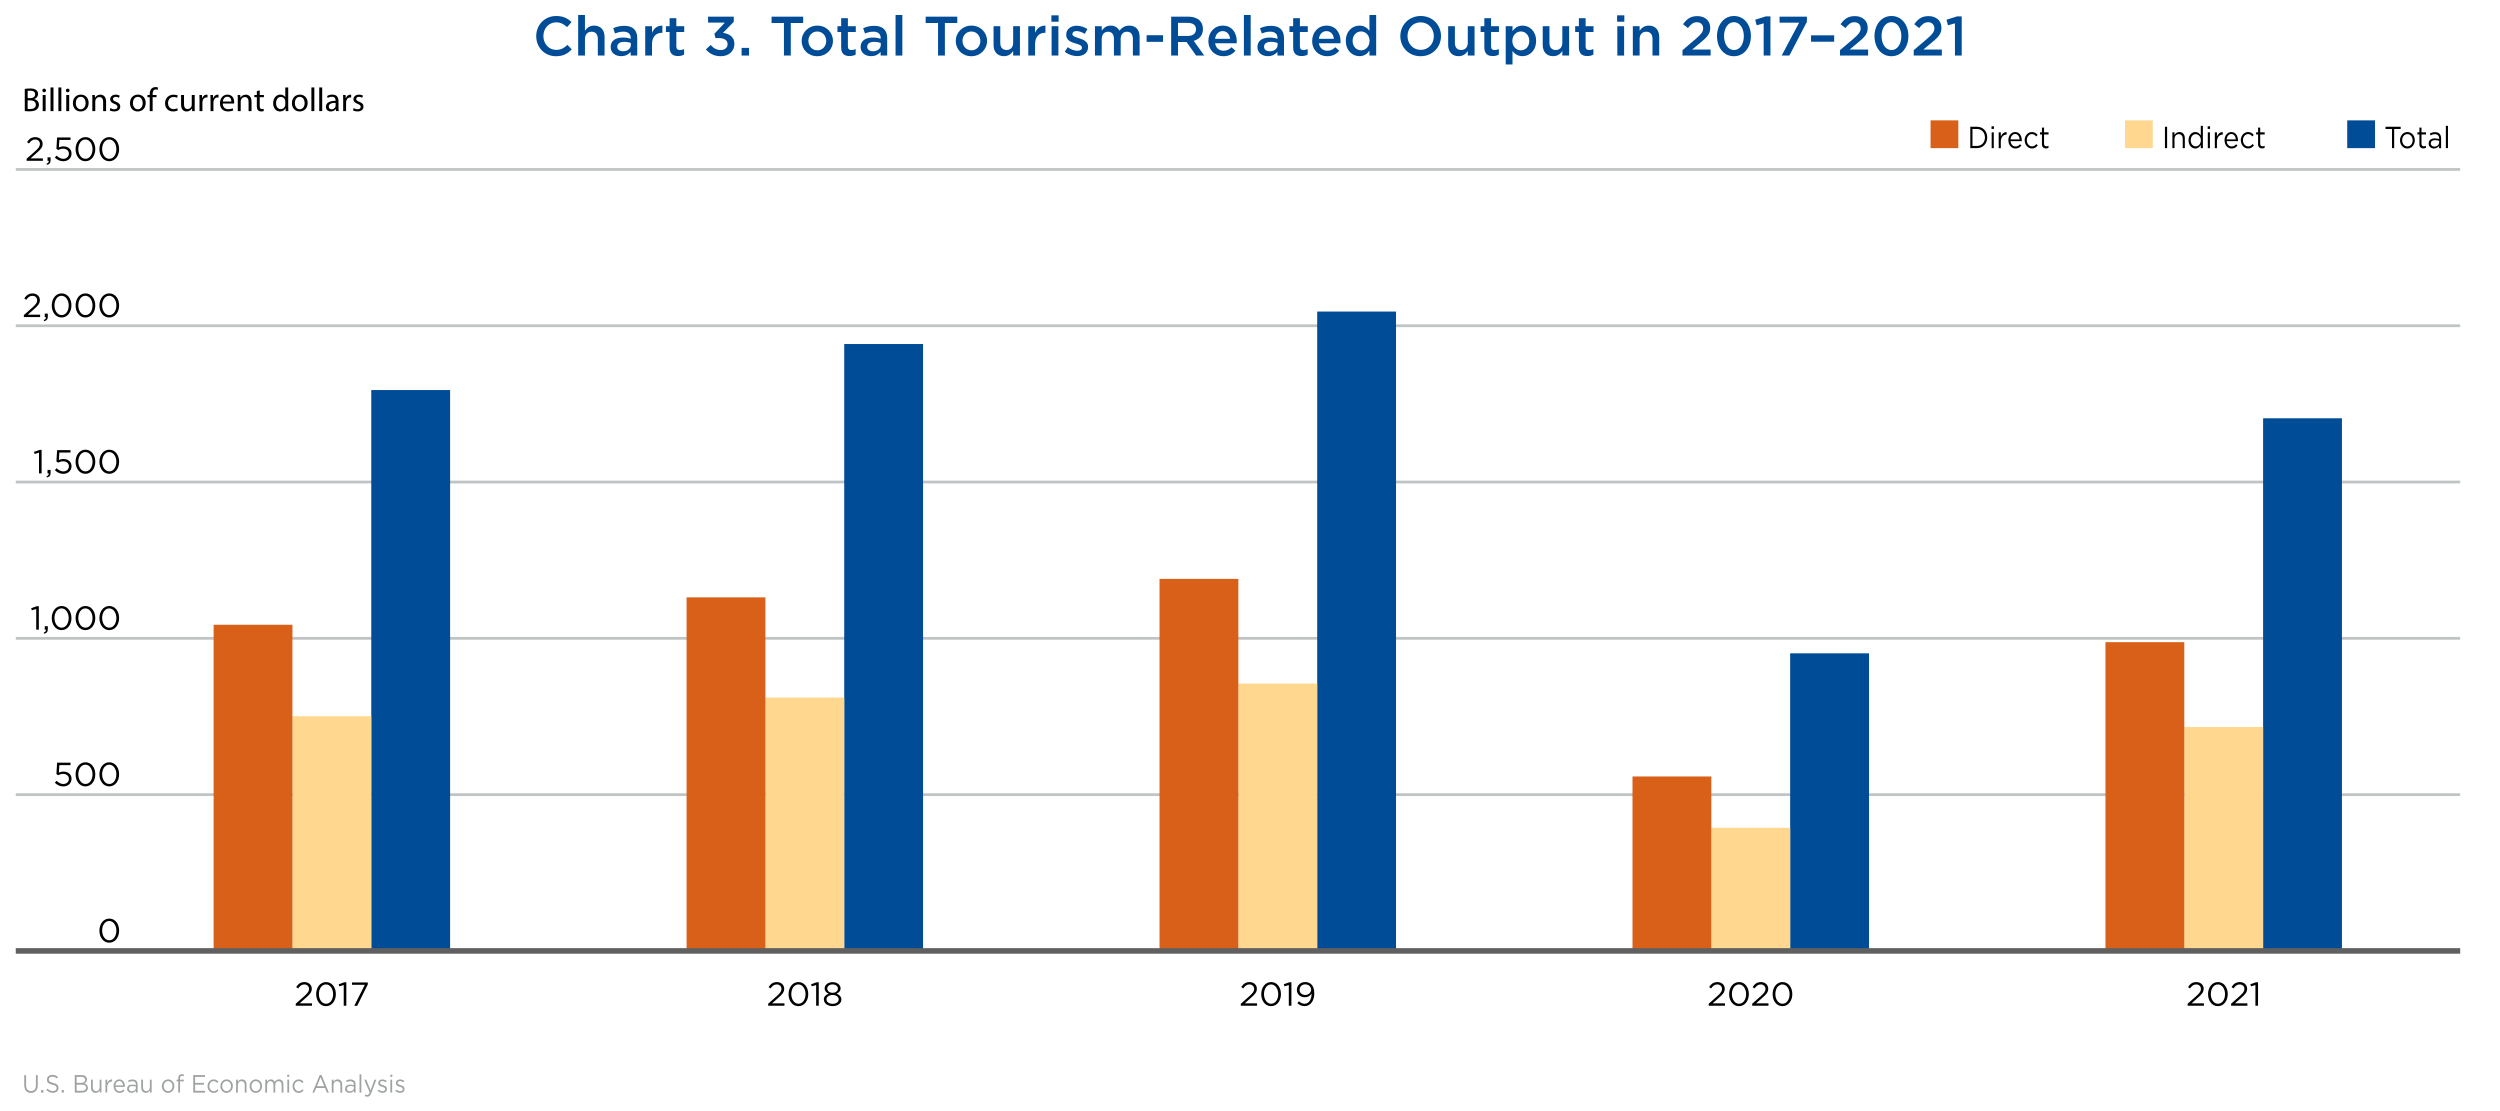 <?xml version="1.0" encoding="UTF-8"?>
<svg xmlns="http://www.w3.org/2000/svg" viewBox="0 0 900 400">
  <defs>
    <style>
      .cls-1 {
        fill: #d86018;
      }

      .cls-2 {
        stroke: #c1c4c5;
      }

      .cls-2, .cls-3 {
        fill: none;
        stroke-miterlimit: 10;
      }

      .cls-4 {
        fill: #9ea2a2;
      }

      .cls-3 {
        stroke: #606060;
        stroke-width: 2px;
      }

      .cls-5 {
        fill: #004c97;
      }

      .cls-6 {
        fill: #ffd78f;
      }
    </style>
  </defs>
  <g id="Grid_lines" data-name="Grid lines">
    <line class="cls-2" x1="5.67" y1="286.07" x2="885.67" y2="286.07"/>
    <line class="cls-2" x1="5.67" y1="229.8" x2="885.67" y2="229.8"/>
    <line class="cls-2" x1="5.67" y1="173.53" x2="885.67" y2="173.53"/>
    <line class="cls-2" x1="5.67" y1="117.27" x2="885.67" y2="117.27"/>
    <line class="cls-2" x1="5.67" y1="61" x2="885.67" y2="61"/>
  </g>
  <g id="Value_labels" data-name="Value labels">
    <g>
      <path d="M787.54,361.34l3.05-2.69c1.28-1.15,1.75-1.8,1.75-2.64,0-.98-.78-1.61-1.69-1.61-.96,0-1.58,.5-2.25,1.44l-.7-.5c.76-1.13,1.55-1.79,3.02-1.79s2.6,1.01,2.6,2.38v.02c0,1.22-.65,1.98-2.12,3.26l-2.24,1.99h4.45v.86h-5.86v-.73Z"/>
      <path d="M794.9,357.9v-.02c0-2.35,1.4-4.34,3.56-4.34s3.53,1.97,3.53,4.32v.02c0,2.35-1.39,4.34-3.55,4.34s-3.54-1.97-3.54-4.32Zm6.11,0v-.02c0-1.83-1.01-3.48-2.57-3.48s-2.55,1.61-2.55,3.45v.02c0,1.83,1.01,3.48,2.58,3.48s2.54-1.62,2.54-3.45Z"/>
      <path d="M803.19,361.34l3.05-2.69c1.28-1.15,1.75-1.8,1.75-2.64,0-.98-.78-1.61-1.69-1.61-.96,0-1.58,.5-2.25,1.44l-.7-.5c.76-1.13,1.55-1.79,3.02-1.79s2.6,1.01,2.6,2.38v.02c0,1.22-.65,1.98-2.12,3.26l-2.24,1.99h4.45v.86h-5.86v-.73Z"/>
      <path d="M811.95,354.6l-1.58,.49-.23-.77,2.05-.71h.7v8.46h-.94v-7.47Z"/>
    </g>
    <g>
      <path d="M615.13,361.34l3.05-2.69c1.28-1.15,1.75-1.8,1.75-2.64,0-.98-.78-1.61-1.69-1.61-.96,0-1.58,.5-2.25,1.44l-.7-.5c.76-1.13,1.55-1.79,3.02-1.79s2.6,1.01,2.6,2.38v.02c0,1.22-.65,1.98-2.12,3.26l-2.24,1.99h4.45v.86h-5.86v-.73Z"/>
      <path d="M622.49,357.9v-.02c0-2.35,1.4-4.34,3.56-4.34s3.53,1.97,3.53,4.32v.02c0,2.35-1.39,4.34-3.55,4.34s-3.54-1.97-3.54-4.32Zm6.11,0v-.02c0-1.83-1.01-3.48-2.57-3.48s-2.55,1.61-2.55,3.45v.02c0,1.83,1.01,3.48,2.58,3.48s2.54-1.62,2.54-3.45Z"/>
      <path d="M630.78,361.34l3.05-2.69c1.28-1.15,1.75-1.8,1.75-2.64,0-.98-.78-1.61-1.69-1.61-.96,0-1.58,.5-2.25,1.44l-.7-.5c.76-1.13,1.55-1.79,3.02-1.79s2.6,1.01,2.6,2.38v.02c0,1.22-.65,1.98-2.12,3.26l-2.24,1.99h4.45v.86h-5.86v-.73Z"/>
      <path d="M638.14,357.9v-.02c0-2.35,1.4-4.34,3.56-4.34s3.53,1.97,3.53,4.32v.02c0,2.35-1.39,4.34-3.55,4.34s-3.54-1.97-3.54-4.32Zm6.11,0v-.02c0-1.83-1.01-3.48-2.57-3.48s-2.55,1.61-2.55,3.45v.02c0,1.83,1.01,3.48,2.58,3.48s2.54-1.62,2.54-3.45Z"/>
    </g>
    <g>
      <path d="M446.69,361.34l3.05-2.69c1.28-1.15,1.75-1.8,1.75-2.64,0-.98-.78-1.61-1.69-1.61-.96,0-1.58,.5-2.25,1.44l-.7-.5c.76-1.13,1.55-1.79,3.02-1.79s2.6,1.01,2.6,2.38v.02c0,1.22-.65,1.98-2.12,3.26l-2.24,1.99h4.45v.86h-5.87v-.73Z"/>
      <path d="M454.05,357.9v-.02c0-2.35,1.4-4.34,3.56-4.34s3.53,1.97,3.53,4.32v.02c0,2.35-1.39,4.34-3.55,4.34s-3.54-1.97-3.54-4.32Zm6.11,0v-.02c0-1.83-1.01-3.48-2.57-3.48s-2.55,1.61-2.55,3.45v.02c0,1.83,1.01,3.48,2.58,3.48s2.54-1.62,2.54-3.45Z"/>
      <path d="M463.97,354.6l-1.58,.49-.23-.77,2.05-.71h.7v8.46h-.94v-7.47Z"/>
      <path d="M472.18,357.85v-.17c-.53,.82-1.29,1.33-2.38,1.33-1.73,0-2.93-1.09-2.93-2.6v-.02c0-1.6,1.24-2.85,3.02-2.85,.96,0,1.67,.32,2.21,.86,.64,.64,1.04,1.57,1.04,3.25v.02c0,2.66-1.42,4.54-3.49,4.54-1.09,0-1.88-.44-2.59-1.03l.55-.73c.68,.6,1.32,.9,2.06,.9,1.62,0,2.49-1.69,2.49-3.5Zm-.18-1.55v-.02c0-1.07-.88-1.91-2.13-1.91s-2.01,.92-2.01,1.97v.02c0,1.07,.84,1.83,2.06,1.83s2.09-.94,2.09-1.89Z"/>
    </g>
    <g>
      <path d="M276.53,361.34l3.05-2.69c1.28-1.15,1.75-1.8,1.75-2.64,0-.98-.78-1.61-1.69-1.61-.96,0-1.58,.5-2.25,1.44l-.7-.5c.76-1.13,1.55-1.79,3.02-1.79s2.6,1.01,2.6,2.38v.02c0,1.22-.65,1.98-2.12,3.26l-2.24,1.99h4.45v.86h-5.86v-.73Z"/>
      <path d="M283.88,357.9v-.02c0-2.35,1.4-4.34,3.56-4.34s3.53,1.97,3.53,4.32v.02c0,2.35-1.39,4.34-3.55,4.34s-3.54-1.97-3.54-4.32Zm6.11,0v-.02c0-1.83-1.01-3.48-2.57-3.48s-2.55,1.61-2.55,3.45v.02c0,1.83,1.01,3.48,2.58,3.48s2.54-1.62,2.54-3.45Z"/>
      <path d="M293.81,354.6l-1.58,.49-.23-.77,2.05-.71h.7v8.46h-.94v-7.47Z"/>
      <path d="M296.58,359.82v-.02c0-1,.72-1.7,1.73-2.06-.78-.36-1.44-.96-1.44-1.93v-.02c0-1.29,1.33-2.22,2.87-2.22s2.87,.92,2.87,2.22v.02c0,.97-.66,1.57-1.44,1.93,1,.37,1.73,1.06,1.73,2.05v.02c0,1.43-1.37,2.39-3.15,2.39s-3.15-.97-3.15-2.38Zm5.35-.02v-.02c0-.94-.97-1.59-2.19-1.59s-2.2,.66-2.2,1.59v.02c0,.85,.82,1.57,2.2,1.57s2.19-.72,2.19-1.57Zm-.28-3.93v-.02c0-.83-.83-1.45-1.92-1.45s-1.92,.61-1.92,1.45v.02c0,.91,.85,1.54,1.92,1.54s1.92-.62,1.92-1.54Z"/>
    </g>
    <g>
      <path d="M106.46,361.34l3.05-2.69c1.28-1.15,1.75-1.8,1.75-2.64,0-.98-.78-1.61-1.69-1.61-.96,0-1.58,.5-2.25,1.44l-.7-.5c.76-1.13,1.55-1.79,3.02-1.79s2.6,1.01,2.6,2.38v.02c0,1.22-.65,1.98-2.12,3.26l-2.24,1.99h4.45v.86h-5.86v-.73Z"/>
      <path d="M113.82,357.9v-.02c0-2.35,1.4-4.34,3.56-4.34s3.53,1.97,3.53,4.32v.02c0,2.35-1.39,4.34-3.55,4.34s-3.54-1.97-3.54-4.32Zm6.1,0v-.02c0-1.83-1.01-3.48-2.57-3.48s-2.55,1.61-2.55,3.45v.02c0,1.83,1.01,3.48,2.58,3.48s2.54-1.62,2.54-3.45Z"/>
      <path d="M123.74,354.6l-1.58,.49-.23-.77,2.05-.71h.7v8.46h-.94v-7.47Z"/>
      <path d="M131.33,354.54h-4.62v-.86h5.7v.71l-3.81,7.69h-1.06l3.79-7.53Z"/>
    </g>
    <path d="M35.79,335.05v-.02c0-2.35,1.4-4.34,3.56-4.34s3.53,1.97,3.53,4.32v.02c0,2.35-1.39,4.34-3.55,4.34s-3.54-1.97-3.54-4.32Zm6.1,0v-.02c0-1.83-1.01-3.48-2.57-3.48s-2.55,1.61-2.55,3.45v.02c0,1.83,1.01,3.48,2.58,3.48s2.54-1.62,2.54-3.45Z"/>
    <g>
      <path d="M19.76,281.77l.62-.68c.73,.71,1.54,1.15,2.39,1.15,1.2,0,2.03-.79,2.03-1.86v-.02c0-1.04-.86-1.76-2.09-1.76-.71,0-1.27,.22-1.76,.48l-.64-.42,.24-4.09h4.83v.88h-4.01l-.18,2.69c.49-.22,.96-.37,1.66-.37,1.63,0,2.9,.97,2.9,2.57v.02c0,1.64-1.25,2.76-3,2.76-1.2,0-2.24-.58-3-1.33Z"/>
      <path d="M27.21,278.78v-.02c0-2.35,1.4-4.34,3.56-4.34s3.53,1.97,3.53,4.32v.02c0,2.35-1.39,4.34-3.55,4.34s-3.54-1.97-3.54-4.32Zm6.1,0v-.02c0-1.83-1.01-3.48-2.57-3.48s-2.55,1.61-2.55,3.45v.02c0,1.83,1.01,3.48,2.58,3.48s2.54-1.62,2.54-3.45Z"/>
      <path d="M35.79,278.78v-.02c0-2.35,1.4-4.34,3.56-4.34s3.53,1.97,3.53,4.32v.02c0,2.35-1.39,4.34-3.55,4.34s-3.54-1.97-3.54-4.32Zm6.1,0v-.02c0-1.83-1.01-3.48-2.57-3.48s-2.55,1.61-2.55,3.45v.02c0,1.83,1.01,3.48,2.58,3.48s2.54-1.62,2.54-3.45Z"/>
    </g>
    <g>
      <path d="M13.04,219.22l-1.58,.49-.23-.77,2.05-.71h.7v8.46h-.94v-7.47Z"/>
      <path d="M15.74,227.73c.6-.22,.85-.53,.8-1.04h-.43v-1.26h1.1v1.08c0,.97-.42,1.44-1.33,1.64l-.14-.42Z"/>
      <path d="M18.63,222.52v-.02c0-2.35,1.4-4.34,3.56-4.34s3.53,1.97,3.53,4.32v.02c0,2.35-1.39,4.34-3.55,4.34s-3.54-1.97-3.54-4.32Zm6.1,0v-.02c0-1.83-1.01-3.48-2.57-3.48s-2.55,1.61-2.55,3.45v.02c0,1.83,1.01,3.48,2.58,3.48s2.54-1.62,2.54-3.45Z"/>
      <path d="M27.21,222.52v-.02c0-2.35,1.4-4.34,3.56-4.34s3.53,1.97,3.53,4.32v.02c0,2.35-1.39,4.34-3.55,4.34s-3.54-1.97-3.54-4.32Zm6.1,0v-.02c0-1.83-1.01-3.48-2.57-3.48s-2.55,1.61-2.55,3.45v.02c0,1.83,1.01,3.48,2.58,3.48s2.54-1.62,2.54-3.45Z"/>
      <path d="M35.79,222.52v-.02c0-2.35,1.4-4.34,3.56-4.34s3.53,1.97,3.53,4.32v.02c0,2.35-1.39,4.34-3.55,4.34s-3.54-1.97-3.54-4.32Zm6.1,0v-.02c0-1.83-1.01-3.48-2.57-3.48s-2.55,1.61-2.55,3.45v.02c0,1.83,1.01,3.48,2.58,3.48s2.54-1.62,2.54-3.45Z"/>
    </g>
    <g>
      <path d="M14.04,162.95l-1.58,.49-.23-.77,2.05-.71h.7v8.46h-.94v-7.47Z"/>
      <path d="M16.74,171.47c.6-.22,.85-.53,.8-1.04h-.43v-1.26h1.1v1.08c0,.97-.42,1.44-1.33,1.64l-.14-.42Z"/>
      <path d="M19.76,169.24l.62-.68c.73,.71,1.54,1.15,2.39,1.15,1.2,0,2.03-.79,2.03-1.86v-.02c0-1.04-.86-1.76-2.09-1.76-.71,0-1.27,.22-1.76,.48l-.64-.42,.24-4.09h4.83v.88h-4.01l-.18,2.69c.49-.22,.96-.37,1.66-.37,1.63,0,2.9,.97,2.9,2.57v.02c0,1.64-1.25,2.76-3,2.76-1.2,0-2.24-.58-3-1.33Z"/>
      <path d="M27.21,166.25v-.02c0-2.35,1.4-4.34,3.56-4.34s3.53,1.97,3.53,4.32v.02c0,2.35-1.39,4.34-3.55,4.34s-3.54-1.97-3.54-4.32Zm6.1,0v-.02c0-1.83-1.01-3.48-2.57-3.48s-2.55,1.61-2.55,3.45v.02c0,1.83,1.01,3.48,2.58,3.48s2.54-1.62,2.54-3.45Z"/>
      <path d="M35.79,166.25v-.02c0-2.35,1.4-4.34,3.56-4.34s3.53,1.97,3.53,4.32v.02c0,2.35-1.39,4.34-3.55,4.34s-3.54-1.97-3.54-4.32Zm6.1,0v-.02c0-1.83-1.01-3.48-2.57-3.48s-2.55,1.61-2.55,3.45v.02c0,1.83,1.01,3.48,2.58,3.48s2.54-1.62,2.54-3.45Z"/>
    </g>
    <g>
      <path d="M8.58,113.43l3.05-2.69c1.28-1.15,1.75-1.8,1.75-2.64,0-.98-.78-1.61-1.69-1.61-.96,0-1.58,.5-2.25,1.44l-.7-.5c.76-1.13,1.55-1.79,3.02-1.79s2.6,1.01,2.6,2.38v.02c0,1.22-.65,1.98-2.12,3.26l-2.24,1.99h4.45v.86h-5.86v-.73Z"/>
      <path d="M15.74,115.2c.6-.22,.85-.53,.8-1.04h-.43v-1.26h1.1v1.08c0,.97-.42,1.44-1.33,1.64l-.14-.42Z"/>
      <path d="M18.63,109.98v-.02c0-2.35,1.4-4.34,3.56-4.34s3.53,1.97,3.53,4.32v.02c0,2.35-1.39,4.34-3.55,4.34s-3.54-1.97-3.54-4.32Zm6.1,0v-.02c0-1.83-1.01-3.48-2.57-3.48s-2.55,1.61-2.55,3.45v.02c0,1.83,1.01,3.48,2.58,3.48s2.54-1.62,2.54-3.45Z"/>
      <path d="M27.21,109.98v-.02c0-2.35,1.4-4.34,3.56-4.34s3.53,1.97,3.53,4.32v.02c0,2.35-1.39,4.34-3.55,4.34s-3.54-1.97-3.54-4.32Zm6.1,0v-.02c0-1.83-1.01-3.48-2.57-3.48s-2.55,1.61-2.55,3.45v.02c0,1.83,1.01,3.48,2.58,3.48s2.54-1.62,2.54-3.45Z"/>
      <path d="M35.79,109.98v-.02c0-2.35,1.4-4.34,3.56-4.34s3.53,1.97,3.53,4.32v.02c0,2.35-1.39,4.34-3.55,4.34s-3.54-1.97-3.54-4.32Zm6.1,0v-.02c0-1.83-1.01-3.48-2.57-3.48s-2.55,1.61-2.55,3.45v.02c0,1.83,1.01,3.48,2.58,3.48s2.54-1.62,2.54-3.45Z"/>
    </g>
    <g>
      <path d="M9.57,57.16l3.05-2.69c1.28-1.15,1.75-1.8,1.75-2.64,0-.98-.78-1.61-1.69-1.61-.96,0-1.58,.5-2.25,1.44l-.7-.5c.76-1.13,1.55-1.79,3.02-1.79s2.6,1.01,2.6,2.38v.02c0,1.22-.65,1.98-2.12,3.26l-2.24,1.99h4.45v.86h-5.86v-.73Z"/>
      <path d="M16.74,58.93c.6-.22,.85-.53,.8-1.04h-.43v-1.26h1.1v1.08c0,.97-.42,1.44-1.33,1.64l-.14-.42Z"/>
      <path d="M19.76,56.7l.62-.68c.73,.71,1.54,1.15,2.39,1.15,1.2,0,2.03-.79,2.03-1.86v-.02c0-1.04-.86-1.76-2.09-1.76-.71,0-1.27,.22-1.76,.48l-.64-.42,.24-4.09h4.83v.88h-4.01l-.18,2.69c.49-.22,.96-.37,1.66-.37,1.63,0,2.9,.97,2.9,2.57v.02c0,1.64-1.25,2.76-3,2.76-1.2,0-2.24-.58-3-1.33Z"/>
      <path d="M27.21,53.72v-.02c0-2.35,1.4-4.34,3.56-4.34s3.53,1.97,3.53,4.32v.02c0,2.35-1.39,4.34-3.55,4.34s-3.54-1.97-3.54-4.32Zm6.1,0v-.02c0-1.83-1.01-3.48-2.57-3.48s-2.55,1.61-2.55,3.45v.02c0,1.83,1.01,3.48,2.58,3.48s2.54-1.62,2.54-3.45Z"/>
      <path d="M35.79,53.72v-.02c0-2.35,1.4-4.34,3.56-4.34s3.53,1.97,3.53,4.32v.02c0,2.35-1.39,4.34-3.55,4.34s-3.54-1.97-3.54-4.32Zm6.1,0v-.02c0-1.83-1.01-3.48-2.57-3.48s-2.55,1.61-2.55,3.45v.02c0,1.83,1.01,3.48,2.58,3.48s2.54-1.62,2.54-3.45Z"/>
    </g>
  </g>
  <g id="Bars">
    <g>
      <rect class="cls-5" x="133.66" y="140.42" width="28.38" height="201.92"/>
      <rect class="cls-5" x="303.92" y="123.85" width="28.38" height="218.48"/>
      <rect class="cls-5" x="474.19" y="112.16" width="28.38" height="230.17"/>
      <rect class="cls-5" x="644.46" y="235.2" width="28.38" height="107.13"/>
      <rect class="cls-5" x="814.72" y="150.58" width="28.38" height="191.75"/>
    </g>
    <g>
      <rect class="cls-6" x="105.28" y="257.84" width="28.38" height="84.49"/>
      <rect class="cls-6" x="275.54" y="251.13" width="28.38" height="91.2"/>
      <rect class="cls-6" x="445.81" y="246.09" width="28.38" height="96.24"/>
      <rect class="cls-6" x="616.08" y="298.01" width="28.38" height="44.33"/>
      <rect class="cls-6" x="786.34" y="261.73" width="28.38" height="80.61"/>
    </g>
    <g>
      <rect class="cls-1" x="76.9" y="224.91" width="28.38" height="117.43"/>
      <rect class="cls-1" x="247.17" y="215.05" width="28.38" height="127.28"/>
      <rect class="cls-1" x="417.43" y="208.4" width="28.38" height="133.93"/>
      <rect class="cls-1" x="587.7" y="279.53" width="28.38" height="62.81"/>
      <rect class="cls-1" x="757.97" y="231.18" width="28.38" height="111.15"/>
    </g>
  </g>
  <g id="Tare">
    <line class="cls-3" x1="5.67" y1="342.33" x2="885.67" y2="342.33"/>
  </g>
  <g id="Legend">
    <g>
      <path d="M861.12,46.43h-2.34v-.8h5.46v.8h-2.34v6.9h-.78v-6.9Z"/>
      <path d="M864,50.52v-.02c0-1.61,1.13-2.97,2.67-2.97s2.66,1.34,2.66,2.95v.02c0,1.61-1.14,2.97-2.68,2.97s-2.65-1.34-2.65-2.95Zm4.55,0v-.02c0-1.22-.82-2.22-1.9-2.22s-1.87,1-1.87,2.2v.02c0,1.22,.81,2.21,1.89,2.21s1.88-.99,1.88-2.19Z"/>
      <path d="M870.98,51.83v-3.43h-.71v-.75h.71v-1.72h.76v1.72h1.62v.75h-1.62v3.32c0,.69,.35,.95,.86,.95,.26,0,.48-.06,.74-.2v.73c-.27,.15-.55,.24-.92,.24-.82,0-1.45-.45-1.45-1.61Z"/>
      <path d="M874.32,51.68v-.02c0-1.2,.89-1.84,2.19-1.84,.65,0,1.12,.1,1.57,.24v-.2c0-1.02-.56-1.55-1.53-1.55-.6,0-1.08,.18-1.55,.42l-.23-.69c.56-.29,1.12-.47,1.86-.47s1.28,.21,1.65,.63c.35,.38,.52,.94,.52,1.66v3.48h-.73v-.86c-.36,.52-.95,.98-1.85,.98-.95,0-1.91-.61-1.91-1.77Zm3.77-.44v-.55c-.38-.12-.88-.24-1.5-.24-.96,0-1.5,.46-1.5,1.18v.02c0,.72,.59,1.13,1.29,1.13,.94,0,1.71-.64,1.71-1.54Z"/>
      <path d="M880.51,45.3h.76v8.03h-.76v-8.03Z"/>
    </g>
    <g>
      <path d="M779.38,45.63h.78v7.7h-.78v-7.7Z"/>
      <path d="M782.07,47.65h.76v.99c.34-.62,.87-1.11,1.75-1.11,1.24,0,1.96,.92,1.96,2.28v3.53h-.76v-3.32c0-1.06-.51-1.72-1.42-1.72s-1.54,.72-1.54,1.78v3.26h-.76v-5.69Z"/>
      <path d="M787.87,50.51v-.02c0-1.86,1.22-2.96,2.45-2.96,.95,0,1.56,.57,1.96,1.21v-3.43h.76v8.03h-.76v-1.14c-.42,.68-1.02,1.27-1.96,1.27-1.23,0-2.45-1.08-2.45-2.95Zm4.44-.01v-.02c0-1.31-.9-2.19-1.85-2.19s-1.8,.81-1.8,2.19v.02c0,1.34,.83,2.2,1.8,2.2s1.85-.89,1.85-2.2Z"/>
      <path d="M794.76,45.47h.87v.94h-.87v-.94Zm.05,2.18h.76v5.69h-.76v-5.69Z"/>
      <path d="M797.34,47.65h.76v1.49c.38-.95,1.12-1.63,2.09-1.58v.91h-.06c-1.12,0-2.03,.89-2.03,2.61v2.27h-.76v-5.69Z"/>
      <path d="M800.82,50.51v-.02c0-1.64,1.04-2.96,2.46-2.96,1.52,0,2.39,1.34,2.39,3,0,.11,0,.18,0,.28h-4.06c.11,1.23,.89,1.92,1.8,1.92,.7,0,1.2-.32,1.61-.8l.48,.47c-.51,.64-1.14,1.07-2.11,1.07-1.41,0-2.55-1.2-2.55-2.96Zm4.07-.33c-.08-1.03-.61-1.94-1.63-1.94-.89,0-1.56,.83-1.66,1.94h3.3Z"/>
      <path d="M806.68,50.52v-.02c0-1.61,1.13-2.97,2.62-2.97,.97,0,1.57,.45,2.05,1.01l-.5,.59c-.41-.47-.86-.86-1.55-.86-1.04,0-1.83,.98-1.83,2.2v.02c0,1.23,.81,2.21,1.88,2.21,.65,0,1.16-.36,1.57-.85l.49,.51c-.52,.64-1.13,1.1-2.09,1.1-1.5,0-2.62-1.35-2.62-2.95Z"/>
      <path d="M812.91,51.83v-3.43h-.71v-.75h.71v-1.72h.76v1.72h1.62v.75h-1.62v3.32c0,.69,.35,.95,.86,.95,.26,0,.48-.06,.74-.2v.73c-.27,.15-.55,.24-.92,.24-.82,0-1.45-.45-1.45-1.61Z"/>
    </g>
    <g>
      <path d="M709.31,45.63h2.41c2.18,0,3.68,1.66,3.68,3.83v.02c0,2.17-1.5,3.85-3.68,3.85h-2.41v-7.7Zm.78,.8v6.1h1.62c1.75,0,2.87-1.32,2.87-3.03v-.02c0-1.71-1.12-3.05-2.87-3.05h-1.62Z"/>
      <path d="M716.95,45.47h.87v.94h-.87v-.94Zm.05,2.18h.76v5.69h-.76v-5.69Z"/>
      <path d="M719.53,47.65h.76v1.49c.38-.95,1.12-1.63,2.09-1.58v.91h-.06c-1.12,0-2.03,.89-2.03,2.61v2.27h-.76v-5.69Z"/>
      <path d="M723,50.51v-.02c0-1.64,1.04-2.96,2.46-2.96,1.52,0,2.39,1.34,2.39,3,0,.11,0,.18,0,.28h-4.06c.11,1.23,.89,1.92,1.8,1.92,.7,0,1.2-.32,1.61-.8l.48,.47c-.51,.64-1.14,1.07-2.11,1.07-1.41,0-2.55-1.2-2.55-2.96Zm4.07-.33c-.08-1.03-.61-1.94-1.63-1.94-.89,0-1.56,.83-1.66,1.94h3.3Z"/>
      <path d="M728.87,50.52v-.02c0-1.61,1.13-2.97,2.62-2.97,.97,0,1.57,.45,2.05,1.01l-.5,.59c-.41-.47-.86-.86-1.55-.86-1.04,0-1.83,.98-1.83,2.2v.02c0,1.23,.81,2.21,1.88,2.21,.65,0,1.16-.36,1.57-.85l.49,.51c-.52,.64-1.13,1.1-2.09,1.1-1.5,0-2.62-1.35-2.62-2.95Z"/>
      <path d="M735.1,51.83v-3.43h-.71v-.75h.71v-1.72h.76v1.72h1.62v.75h-1.62v3.32c0,.69,.35,.95,.86,.95,.26,0,.48-.06,.74-.2v.73c-.27,.15-.55,.24-.92,.24-.82,0-1.45-.45-1.45-1.61Z"/>
    </g>
    <rect class="cls-1" x="695" y="43.33" width="10" height="10"/>
    <rect class="cls-6" x="765" y="43.33" width="10" height="10"/>
    <rect class="cls-5" x="845" y="43.33" width="10" height="10"/>
  </g>
  <g id="Title_and_byline" data-name="Title and byline">
    <g>
      <path class="cls-5" d="M193.04,13.04v-.04c0-3.98,2.98-7.24,7.2-7.24,2.6,0,4.16,.9,5.5,2.18l-1.58,1.82c-1.14-1.04-2.32-1.72-3.94-1.72-2.64,0-4.6,2.18-4.6,4.92v.04c0,2.74,1.94,4.96,4.62,4.96,1.72,0,2.82-.68,4.02-1.8l1.58,1.6c-1.46,1.52-3.06,2.48-5.68,2.48-4.1,0-7.12-3.18-7.12-7.2Z"/>
      <path class="cls-5" d="M208.14,5.4h2.44v5.66c.68-.98,1.66-1.84,3.3-1.84,2.38,0,3.76,1.6,3.76,4.04v6.74h-2.42v-6c0-1.64-.82-2.58-2.26-2.58s-2.38,.98-2.38,2.62v5.96h-2.44V5.4Z"/>
      <path class="cls-5" d="M219.84,16.96v-.04c0-2.28,1.8-3.4,4.38-3.4,1.18,0,2.02,.18,2.84,.44v-.26c0-1.5-.92-2.3-2.62-2.3-1.18,0-2.06,.26-3.02,.66l-.66-1.9c1.18-.52,2.32-.86,4-.86,1.58,0,2.76,.42,3.5,1.18,.78,.76,1.14,1.88,1.14,3.26v6.26h-2.36v-1.32c-.72,.86-1.82,1.54-3.44,1.54-1.98,0-3.76-1.14-3.76-3.26Zm7.26-.76v-.72c-.62-.24-1.44-.42-2.4-.42-1.56,0-2.48,.66-2.48,1.76v.04c0,1.02,.9,1.6,2.06,1.6,1.6,0,2.82-.92,2.82-2.26Z"/>
      <path class="cls-5" d="M232.28,9.44h2.44v2.38c.66-1.58,1.88-2.66,3.74-2.58v2.56h-.14c-2.12,0-3.6,1.38-3.6,4.18v4.02h-2.44V9.44Z"/>
      <path class="cls-5" d="M241.06,17.08v-5.56h-1.34v-2.08h1.34v-2.9h2.42v2.9h2.84v2.08h-2.84v5.18c0,.94,.48,1.32,1.3,1.32,.54,0,1.02-.12,1.5-.36v1.98c-.6,.34-1.26,.54-2.18,.54-1.78,0-3.04-.78-3.04-3.1Z"/>
      <path class="cls-5" d="M254.12,17.8l1.72-1.62c1,1.18,2.12,1.84,3.68,1.84,1.36,0,2.42-.84,2.42-2.12v-.04c0-1.38-1.26-2.16-3.22-2.16h-1.14l-.4-1.54,3.78-4.02h-6.06v-2.14h9.26v1.84l-3.9,4c2.12,.26,4.12,1.34,4.12,3.92v.04c0,2.58-1.98,4.44-4.9,4.44-2.44,0-4.18-1.02-5.36-2.44Z"/>
      <path class="cls-5" d="M266.98,17.24h2.66v2.76h-2.66v-2.76Z"/>
      <path class="cls-5" d="M282.22,8.28h-4.46v-2.28h11.38v2.28h-4.46v11.72h-2.46V8.28Z"/>
      <path class="cls-5" d="M288.6,14.78v-.04c0-3.02,2.4-5.52,5.64-5.52s5.62,2.46,5.62,5.48v.04c0,3-2.4,5.5-5.66,5.5s-5.6-2.46-5.6-5.46Zm8.84,0v-.04c0-1.86-1.34-3.4-3.24-3.4s-3.18,1.52-3.18,3.36v.04c0,1.84,1.34,3.38,3.22,3.38s3.2-1.52,3.2-3.34Z"/>
      <path class="cls-5" d="M302.82,17.08v-5.56h-1.34v-2.08h1.34v-2.9h2.42v2.9h2.84v2.08h-2.84v5.18c0,.94,.48,1.32,1.3,1.32,.54,0,1.02-.12,1.5-.36v1.98c-.6,.34-1.26,.54-2.18,.54-1.78,0-3.04-.78-3.04-3.1Z"/>
      <path class="cls-5" d="M309.82,16.96v-.04c0-2.28,1.8-3.4,4.38-3.4,1.18,0,2.02,.18,2.84,.44v-.26c0-1.5-.92-2.3-2.62-2.3-1.18,0-2.06,.26-3.02,.66l-.66-1.9c1.18-.52,2.32-.86,4-.86,1.58,0,2.76,.42,3.5,1.18,.78,.76,1.14,1.88,1.14,3.26v6.26h-2.36v-1.32c-.72,.86-1.82,1.54-3.44,1.54-1.98,0-3.76-1.14-3.76-3.26Zm7.26-.76v-.72c-.62-.24-1.44-.42-2.4-.42-1.56,0-2.48,.66-2.48,1.76v.04c0,1.02,.9,1.6,2.06,1.6,1.6,0,2.82-.92,2.82-2.26Z"/>
      <path class="cls-5" d="M322.4,5.4h2.44v14.6h-2.44V5.4Z"/>
      <path class="cls-5" d="M337.7,8.28h-4.46v-2.28h11.38v2.28h-4.46v11.72h-2.46V8.28Z"/>
      <path class="cls-5" d="M344.08,14.78v-.04c0-3.02,2.4-5.52,5.64-5.52s5.62,2.46,5.62,5.48v.04c0,3-2.4,5.5-5.66,5.5s-5.6-2.46-5.6-5.46Zm8.84,0v-.04c0-1.86-1.34-3.4-3.24-3.4s-3.18,1.52-3.18,3.36v.04c0,1.84,1.34,3.38,3.22,3.38s3.2-1.52,3.2-3.34Z"/>
      <path class="cls-5" d="M357.68,16.16v-6.72h2.42v6c0,1.64,.82,2.56,2.26,2.56s2.38-.96,2.38-2.6v-5.96h2.44v10.56h-2.44v-1.64c-.68,1-1.66,1.86-3.3,1.86-2.38,0-3.76-1.6-3.76-4.06Z"/>
      <path class="cls-5" d="M370.18,9.44h2.44v2.38c.66-1.58,1.88-2.66,3.74-2.58v2.56h-.14c-2.12,0-3.6,1.38-3.6,4.18v4.02h-2.44V9.44Z"/>
      <path class="cls-5" d="M378.5,5.52h2.6v2.3h-2.6v-2.3Zm.08,3.92h2.44v10.56h-2.44V9.44Z"/>
      <path class="cls-5" d="M383.32,18.62l1.08-1.64c1.16,.86,2.38,1.3,3.46,1.3s1.64-.44,1.64-1.14v-.04c0-.82-1.12-1.1-2.36-1.48-1.56-.44-3.3-1.08-3.3-3.08v-.04c0-2.02,1.66-3.24,3.76-3.24,1.32,0,2.76,.46,3.88,1.2l-.96,1.72c-1.02-.62-2.1-1-2.98-1-.94,0-1.48,.46-1.48,1.04v.04c0,.78,1.14,1.1,2.38,1.5,1.54,.48,3.28,1.18,3.28,3.08v.04c0,2.22-1.72,3.32-3.92,3.32-1.5,0-3.16-.52-4.48-1.58Z"/>
      <path class="cls-5" d="M394.18,9.44h2.44v1.6c.68-.94,1.6-1.82,3.22-1.82,1.52,0,2.6,.74,3.16,1.86,.84-1.12,1.96-1.86,3.56-1.86,2.3,0,3.7,1.46,3.7,4.04v6.74h-2.42v-6c0-1.68-.78-2.58-2.14-2.58s-2.26,.92-2.26,2.62v5.96h-2.42v-6.02c0-1.64-.8-2.56-2.14-2.56s-2.26,1-2.26,2.62v5.96h-2.44V9.44Z"/>
      <path class="cls-5" d="M412.78,12.68h5.92v2.38h-5.92v-2.38Z"/>
      <path class="cls-5" d="M421.62,6h6.24c1.76,0,3.14,.52,4.04,1.4,.74,.76,1.16,1.8,1.16,3.02v.04c0,2.3-1.38,3.68-3.32,4.24l3.78,5.3h-2.92l-3.44-4.88h-3.08v4.88h-2.46V6Zm6.06,6.94c1.76,0,2.88-.92,2.88-2.34v-.04c0-1.5-1.08-2.32-2.9-2.32h-3.58v4.7h3.6Z"/>
      <path class="cls-5" d="M435.02,14.76v-.04c0-3.02,2.14-5.5,5.16-5.5,3.36,0,5.06,2.64,5.06,5.68,0,.22-.02,.44-.04,.68h-7.76c.26,1.72,1.48,2.68,3.04,2.68,1.18,0,2.02-.44,2.86-1.26l1.42,1.26c-1,1.2-2.38,1.98-4.32,1.98-3.06,0-5.42-2.22-5.42-5.48Zm7.82-.78c-.16-1.56-1.08-2.78-2.68-2.78-1.48,0-2.52,1.14-2.74,2.78h5.42Z"/>
      <path class="cls-5" d="M447.8,5.4h2.44v14.6h-2.44V5.4Z"/>
      <path class="cls-5" d="M452.68,16.96v-.04c0-2.28,1.8-3.4,4.38-3.4,1.18,0,2.02,.18,2.84,.44v-.26c0-1.5-.92-2.3-2.62-2.3-1.18,0-2.06,.26-3.02,.66l-.66-1.9c1.18-.52,2.32-.86,4-.86,1.58,0,2.76,.42,3.5,1.18,.78,.76,1.14,1.88,1.14,3.26v6.26h-2.36v-1.32c-.72,.86-1.82,1.54-3.44,1.54-1.98,0-3.76-1.14-3.76-3.26Zm7.26-.76v-.72c-.62-.24-1.44-.42-2.4-.42-1.56,0-2.48,.66-2.48,1.76v.04c0,1.02,.9,1.6,2.06,1.6,1.6,0,2.82-.92,2.82-2.26Z"/>
      <path class="cls-5" d="M465.54,17.08v-5.56h-1.34v-2.08h1.34v-2.9h2.42v2.9h2.84v2.08h-2.84v5.18c0,.94,.48,1.32,1.3,1.32,.54,0,1.02-.12,1.5-.36v1.98c-.6,.34-1.26,.54-2.18,.54-1.78,0-3.04-.78-3.04-3.1Z"/>
      <path class="cls-5" d="M472.38,14.76v-.04c0-3.02,2.14-5.5,5.16-5.5,3.36,0,5.06,2.64,5.06,5.68,0,.22-.02,.44-.04,.68h-7.76c.26,1.72,1.48,2.68,3.04,2.68,1.18,0,2.02-.44,2.86-1.26l1.42,1.26c-1,1.2-2.38,1.98-4.32,1.98-3.06,0-5.42-2.22-5.42-5.48Zm7.82-.78c-.16-1.56-1.08-2.78-2.68-2.78-1.48,0-2.52,1.14-2.74,2.78h5.42Z"/>
      <path class="cls-5" d="M484.5,14.74v-.04c0-3.5,2.38-5.48,4.9-5.48,1.74,0,2.84,.86,3.6,1.86V5.4h2.42v14.6h-2.42v-1.76c-.78,1.1-1.88,1.98-3.6,1.98-2.48,0-4.9-1.98-4.9-5.48Zm8.54,0v-.04c0-2.04-1.44-3.38-3.06-3.38s-3.04,1.3-3.04,3.38v.04c0,2.04,1.4,3.38,3.04,3.38s3.06-1.36,3.06-3.38Z"/>
      <path class="cls-5" d="M504.12,13.04v-.04c0-3.94,3.04-7.24,7.34-7.24s7.3,3.26,7.3,7.2v.04c0,3.94-3.04,7.24-7.34,7.24s-7.3-3.26-7.3-7.2Zm12.06,0v-.04c0-2.72-1.98-4.96-4.76-4.96s-4.72,2.2-4.72,4.92v.04c0,2.72,1.98,4.96,4.76,4.96s4.72-2.2,4.72-4.92Z"/>
      <path class="cls-5" d="M521.34,16.16v-6.72h2.42v6c0,1.64,.82,2.56,2.26,2.56s2.38-.96,2.38-2.6v-5.96h2.44v10.56h-2.44v-1.64c-.68,1-1.66,1.86-3.3,1.86-2.38,0-3.76-1.6-3.76-4.06Z"/>
      <path class="cls-5" d="M534.36,17.08v-5.56h-1.34v-2.08h1.34v-2.9h2.42v2.9h2.84v2.08h-2.84v5.18c0,.94,.48,1.32,1.3,1.32,.54,0,1.02-.12,1.5-.36v1.98c-.6,.34-1.26,.54-2.18,.54-1.78,0-3.04-.78-3.04-3.1Z"/>
      <path class="cls-5" d="M542.06,9.44h2.44v1.76c.78-1.1,1.88-1.98,3.6-1.98,2.48,0,4.9,1.96,4.9,5.48v.04c0,3.5-2.4,5.48-4.9,5.48-1.76,0-2.86-.88-3.6-1.86v4.84h-2.44V9.44Zm8.48,5.3v-.04c0-2.04-1.4-3.38-3.02-3.38s-3.08,1.36-3.08,3.38v.04c0,2.02,1.44,3.38,3.08,3.38s3.02-1.3,3.02-3.38Z"/>
      <path class="cls-5" d="M555.38,16.16v-6.72h2.42v6c0,1.64,.82,2.56,2.26,2.56s2.38-.96,2.38-2.6v-5.96h2.44v10.56h-2.44v-1.64c-.68,1-1.66,1.86-3.3,1.86-2.38,0-3.76-1.6-3.76-4.06Z"/>
      <path class="cls-5" d="M568.4,17.08v-5.56h-1.34v-2.08h1.34v-2.9h2.42v2.9h2.84v2.08h-2.84v5.18c0,.94,.48,1.32,1.3,1.32,.54,0,1.02-.12,1.5-.36v1.98c-.6,.34-1.26,.54-2.18,.54-1.78,0-3.04-.78-3.04-3.1Z"/>
      <path class="cls-5" d="M582.16,5.52h2.6v2.3h-2.6v-2.3Zm.08,3.92h2.44v10.56h-2.44V9.44Z"/>
      <path class="cls-5" d="M587.82,9.44h2.44v1.62c.68-.98,1.66-1.84,3.3-1.84,2.38,0,3.76,1.6,3.76,4.04v6.74h-2.42v-6c0-1.64-.82-2.58-2.26-2.58s-2.38,.98-2.38,2.62v5.96h-2.44V9.44Z"/>
      <path class="cls-5" d="M605.7,18.06l4.82-4.1c1.9-1.64,2.62-2.52,2.62-3.78,0-1.36-.98-2.18-2.26-2.18s-2.16,.7-3.22,2.1l-1.76-1.38c1.34-1.86,2.66-2.92,5.16-2.92,2.74,0,4.62,1.68,4.62,4.18v.04c0,2.22-1.16,3.4-3.64,5.42l-2.88,2.4h6.66v2.16h-10.12v-1.94Z"/>
      <path class="cls-5" d="M618.12,13.04v-.04c0-4,2.44-7.24,6.12-7.24s6.08,3.2,6.08,7.2v.04c0,4-2.44,7.24-6.12,7.24s-6.08-3.2-6.08-7.2Zm9.66,0v-.04c0-2.76-1.42-5.02-3.58-5.02s-3.54,2.22-3.54,4.98v.04c0,2.76,1.4,5.02,3.58,5.02s3.54-2.24,3.54-4.98Z"/>
      <path class="cls-5" d="M634.92,8.4l-2.52,.7-.52-2,3.78-1.2h1.7v14.1h-2.44V8.4Z"/>
      <path class="cls-5" d="M647.68,8.16h-7.04v-2.16h9.84v1.86l-6.3,12.14h-2.78l6.28-11.84Z"/>
      <path class="cls-5" d="M651.98,12.72h8.32v2.3h-8.32v-2.3Z"/>
      <path class="cls-5" d="M662.4,18.06l4.82-4.1c1.9-1.64,2.62-2.52,2.62-3.78,0-1.36-.98-2.18-2.26-2.18s-2.16,.7-3.22,2.1l-1.76-1.38c1.34-1.86,2.66-2.92,5.16-2.92,2.74,0,4.62,1.68,4.62,4.18v.04c0,2.22-1.16,3.4-3.64,5.42l-2.88,2.4h6.66v2.16h-10.12v-1.94Z"/>
      <path class="cls-5" d="M674.82,13.04v-.04c0-4,2.44-7.24,6.12-7.24s6.08,3.2,6.08,7.2v.04c0,4-2.44,7.24-6.12,7.24s-6.08-3.2-6.08-7.2Zm9.66,0v-.04c0-2.76-1.42-5.02-3.58-5.02s-3.54,2.22-3.54,4.98v.04c0,2.76,1.4,5.02,3.58,5.02s3.54-2.24,3.54-4.98Z"/>
      <path class="cls-5" d="M688.94,18.06l4.82-4.1c1.9-1.64,2.62-2.52,2.62-3.78,0-1.36-.98-2.18-2.26-2.18s-2.16,.7-3.22,2.1l-1.76-1.38c1.34-1.86,2.66-2.92,5.16-2.92,2.74,0,4.62,1.68,4.62,4.18v.04c0,2.22-1.16,3.4-3.64,5.42l-2.88,2.4h6.66v2.16h-10.12v-1.94Z"/>
      <path class="cls-5" d="M703.78,8.4l-2.52,.7-.52-2,3.78-1.2h1.7v14.1h-2.44V8.4Z"/>
    </g>
    <g>
      <path class="cls-4" d="M8.73,390.7v-3.66h.66v3.62c0,1.36,.67,2.12,1.78,2.12s1.76-.7,1.76-2.08v-3.66h.66v3.61c0,1.84-.97,2.79-2.43,2.79s-2.42-.95-2.42-2.74Z"/>
      <path class="cls-4" d="M14.83,392.39h.77v.95h-.77v-.95Z"/>
      <path class="cls-4" d="M16.67,392.42l.41-.52c.61,.59,1.19,.89,2,.89s1.3-.45,1.3-1.07v-.02c0-.58-.29-.92-1.52-1.2-1.34-.32-1.96-.78-1.96-1.82v-.02c0-.99,.81-1.72,1.92-1.72,.85,0,1.46,.26,2.05,.77l-.38,.55c-.54-.48-1.08-.68-1.68-.68-.76,0-1.24,.45-1.24,1.02v.02c0,.59,.3,.93,1.58,1.22,1.3,.31,1.9,.82,1.9,1.78v.02c0,1.08-.83,1.78-1.99,1.78-.92,0-1.68-.33-2.38-1.01Z"/>
      <path class="cls-4" d="M22.2,392.39h.77v.95h-.77v-.95Z"/>
      <path class="cls-4" d="M26.92,387.03h2.48c.67,0,1.19,.21,1.52,.56,.24,.27,.38,.6,.38,1.01v.02c0,.82-.47,1.24-.92,1.46,.69,.22,1.25,.66,1.25,1.52v.02c0,1.08-.84,1.72-2.12,1.72h-2.59v-6.3Zm3.72,1.67c0-.62-.46-1.03-1.29-1.03h-1.77v2.17h1.72c.79,0,1.34-.39,1.34-1.12v-.02Zm-1.22,1.77h-1.84v2.22h1.96c.88,0,1.43-.42,1.43-1.12v-.02c0-.68-.53-1.08-1.55-1.08Z"/>
      <path class="cls-4" d="M32.76,391.57v-2.89h.64v2.72c0,.86,.43,1.4,1.19,1.4s1.29-.58,1.29-1.46v-2.67h.63v4.65h-.63v-.81c-.29,.5-.73,.91-1.47,.91-1.04,0-1.65-.76-1.65-1.86Z"/>
      <path class="cls-4" d="M37.96,388.68h.64v1.21c.32-.77,.94-1.33,1.76-1.3v.75h-.05c-.94,0-1.71,.73-1.71,2.13v1.85h-.64v-4.65Z"/>
      <path class="cls-4" d="M40.88,391.02v-.02c0-1.34,.88-2.42,2.07-2.42,1.27,0,2.01,1.1,2.01,2.46,0,.09,0,.14,0,.23h-3.42c.09,1.01,.75,1.58,1.52,1.58,.59,0,1.01-.26,1.36-.66l.4,.39c-.43,.52-.96,.87-1.77,.87-1.18,0-2.15-.98-2.15-2.42Zm3.42-.27c-.07-.85-.52-1.58-1.37-1.58-.75,0-1.32,.67-1.4,1.58h2.77Z"/>
      <path class="cls-4" d="M45.76,391.98v-.02c0-.98,.75-1.5,1.84-1.5,.55,0,.94,.08,1.32,.2v-.16c0-.84-.48-1.27-1.28-1.27-.51,0-.91,.14-1.31,.34l-.19-.57c.47-.23,.94-.39,1.57-.39s1.07,.17,1.39,.51c.29,.31,.44,.76,.44,1.36v2.84h-.62v-.7c-.3,.42-.8,.8-1.56,.8-.8,0-1.61-.5-1.61-1.45Zm3.17-.36v-.45c-.32-.1-.74-.2-1.27-.2-.81,0-1.26,.38-1.26,.96v.02c0,.58,.5,.93,1.08,.93,.79,0,1.44-.52,1.44-1.26Z"/>
      <path class="cls-4" d="M50.84,391.57v-2.89h.64v2.72c0,.86,.43,1.4,1.19,1.4s1.29-.58,1.29-1.46v-2.67h.63v4.65h-.63v-.81c-.29,.5-.73,.91-1.47,.91-1.04,0-1.65-.76-1.65-1.86Z"/>
      <path class="cls-4" d="M58.27,391.03v-.02c0-1.31,.95-2.43,2.25-2.43s2.24,1.1,2.24,2.41v.02c0,1.31-.96,2.43-2.26,2.43s-2.23-1.1-2.23-2.41Zm3.83,0v-.02c0-1-.69-1.82-1.6-1.82s-1.57,.82-1.57,1.8v.02c0,1,.68,1.81,1.59,1.81s1.58-.81,1.58-1.79Z"/>
      <path class="cls-4" d="M64.16,389.29h-.59v-.6h.59v-.41c0-.53,.13-.94,.38-1.2,.22-.23,.53-.36,.92-.36,.3,0,.5,.04,.71,.12v.6c-.23-.07-.41-.12-.62-.12-.5,0-.75,.32-.75,.99v.38h1.37v.59h-1.36v4.04h-.64v-4.04Z"/>
      <path class="cls-4" d="M69.58,387.03h4.22v.65h-3.56v2.15h3.18v.65h-3.18v2.21h3.6v.65h-4.26v-6.3Z"/>
      <path class="cls-4" d="M74.71,391.03v-.02c0-1.31,.95-2.43,2.21-2.43,.82,0,1.32,.37,1.72,.83l-.42,.49c-.34-.39-.73-.7-1.31-.7-.88,0-1.54,.8-1.54,1.8v.02c0,1.01,.68,1.81,1.58,1.81,.55,0,.98-.3,1.32-.69l.41,.41c-.43,.52-.95,.9-1.76,.9-1.26,0-2.21-1.11-2.21-2.41Z"/>
      <path class="cls-4" d="M79.34,391.03v-.02c0-1.31,.95-2.43,2.25-2.43s2.24,1.1,2.24,2.41v.02c0,1.31-.96,2.43-2.26,2.43s-2.23-1.1-2.23-2.41Zm3.83,0v-.02c0-1-.69-1.82-1.6-1.82s-1.57,.82-1.57,1.8v.02c0,1,.68,1.81,1.59,1.81s1.58-.81,1.58-1.79Z"/>
      <path class="cls-4" d="M84.99,388.68h.64v.81c.28-.5,.73-.91,1.47-.91,1.04,0,1.65,.76,1.65,1.86v2.89h-.64v-2.72c0-.86-.43-1.4-1.19-1.4s-1.29,.58-1.29,1.46v2.67h-.64v-4.65Z"/>
      <path class="cls-4" d="M89.85,391.03v-.02c0-1.31,.95-2.43,2.25-2.43s2.24,1.1,2.24,2.41v.02c0,1.31-.96,2.43-2.26,2.43s-2.23-1.1-2.23-2.41Zm3.83,0v-.02c0-1-.69-1.82-1.6-1.82s-1.57,.82-1.57,1.8v.02c0,1,.68,1.81,1.59,1.81s1.58-.81,1.58-1.79Z"/>
      <path class="cls-4" d="M95.5,388.68h.64v.78c.28-.46,.67-.88,1.39-.88s1.15,.4,1.38,.93c.31-.51,.77-.93,1.52-.93,.99,0,1.6,.72,1.6,1.87v2.88h-.64v-2.72c0-.9-.42-1.4-1.12-1.4-.65,0-1.19,.52-1.19,1.44v2.68h-.63v-2.74c0-.87-.43-1.39-1.11-1.39s-1.2,.61-1.2,1.47v2.66h-.64v-4.65Z"/>
      <path class="cls-4" d="M103.41,386.9h.73v.76h-.73v-.76Zm.04,1.78h.64v4.65h-.64v-4.65Z"/>
      <path class="cls-4" d="M105.32,391.03v-.02c0-1.31,.95-2.43,2.21-2.43,.82,0,1.32,.37,1.72,.83l-.42,.49c-.34-.39-.73-.7-1.31-.7-.88,0-1.54,.8-1.54,1.8v.02c0,1.01,.68,1.81,1.58,1.81,.55,0,.98-.3,1.32-.69l.41,.41c-.43,.52-.95,.9-1.76,.9-1.26,0-2.21-1.11-2.21-2.41Z"/>
      <path class="cls-4" d="M115.11,386.99h.62l2.66,6.35h-.71l-.68-1.67h-3.17l-.69,1.67h-.68l2.66-6.35Zm1.62,4.04l-1.32-3.21-1.33,3.21h2.66Z"/>
      <path class="cls-4" d="M119.43,388.68h.64v.81c.28-.5,.73-.91,1.47-.91,1.04,0,1.65,.76,1.65,1.86v2.89h-.64v-2.72c0-.86-.43-1.4-1.19-1.4s-1.29,.58-1.29,1.46v2.67h-.64v-4.65Z"/>
      <path class="cls-4" d="M124.23,391.98v-.02c0-.98,.75-1.5,1.84-1.5,.55,0,.94,.08,1.32,.2v-.16c0-.84-.48-1.27-1.28-1.27-.51,0-.91,.14-1.31,.34l-.19-.57c.47-.23,.94-.39,1.57-.39s1.07,.17,1.39,.51c.29,.31,.44,.76,.44,1.36v2.84h-.62v-.7c-.3,.42-.8,.8-1.56,.8-.8,0-1.61-.5-1.61-1.45Zm3.17-.36v-.45c-.32-.1-.74-.2-1.27-.2-.81,0-1.26,.38-1.26,.96v.02c0,.58,.5,.93,1.08,.93,.79,0,1.44-.52,1.44-1.26Z"/>
      <path class="cls-4" d="M129.44,386.76h.64v6.57h-.64v-6.57Z"/>
      <path class="cls-4" d="M134.8,388.68h.68l-1.81,4.81c-.37,.96-.78,1.31-1.43,1.31-.36,0-.62-.08-.92-.23l.22-.55c.21,.12,.4,.17,.67,.17,.38,0,.62-.22,.88-.87l-1.96-4.64h.71l1.57,3.88,1.38-3.88Z"/>
      <path class="cls-4" d="M135.97,392.74l.32-.5c.47,.38,.98,.59,1.49,.59s.89-.29,.89-.74v-.02c0-.47-.51-.65-1.07-.82-.67-.21-1.42-.46-1.42-1.31v-.02c0-.8,.62-1.33,1.47-1.33,.52,0,1.11,.2,1.55,.51l-.29,.52c-.4-.28-.86-.45-1.27-.45-.51,0-.83,.29-.83,.68v.02c0,.44,.53,.61,1.11,.8,.67,.22,1.38,.5,1.38,1.33v.02c0,.88-.67,1.4-1.53,1.4-.62,0-1.3-.26-1.78-.68Z"/>
      <path class="cls-4" d="M140.5,386.9h.73v.76h-.73v-.76Zm.04,1.78h.64v4.65h-.64v-4.65Z"/>
      <path class="cls-4" d="M142.31,392.74l.32-.5c.47,.38,.98,.59,1.49,.59s.89-.29,.89-.74v-.02c0-.47-.51-.65-1.07-.82-.67-.21-1.42-.46-1.42-1.31v-.02c0-.8,.62-1.33,1.47-1.33,.52,0,1.11,.2,1.55,.51l-.29,.52c-.4-.28-.86-.45-1.27-.45-.51,0-.83,.29-.83,.68v.02c0,.44,.53,.61,1.11,.8,.67,.22,1.38,.5,1.38,1.33v.02c0,.88-.67,1.4-1.53,1.4-.62,0-1.3-.26-1.78-.68Z"/>
    </g>
    <g>
      <path d="M8.91,32.02c.46-.1,1.18-.17,1.91-.17,1.04,0,1.72,.18,2.22,.59,.42,.31,.67,.79,.67,1.43,0,.78-.52,1.46-1.37,1.78v.02c.77,.19,1.67,.83,1.67,2.03,0,.7-.28,1.22-.68,1.62-.56,.52-1.48,.76-2.79,.76-.72,0-1.27-.05-1.62-.1v-7.95Zm1.04,3.31h.95c1.1,0,1.75-.58,1.75-1.36,0-.95-.72-1.32-1.77-1.32-.48,0-.76,.04-.92,.07v2.6Zm0,3.87c.2,.04,.5,.05,.88,.05,1.08,0,2.07-.4,2.07-1.57,0-1.1-.95-1.56-2.09-1.56h-.86v3.08Z"/>
      <path d="M16.55,32.56c.01,.36-.25,.65-.67,.65-.37,0-.64-.29-.64-.65s.28-.66,.66-.66,.65,.29,.65,.66Zm-1.18,7.44v-5.8h1.06v5.8h-1.06Z"/>
      <path d="M18.19,31.48h1.06v8.52h-1.06v-8.52Z"/>
      <path d="M21.02,31.48h1.06v8.52h-1.06v-8.52Z"/>
      <path d="M25.03,32.56c.01,.36-.25,.65-.67,.65-.37,0-.64-.29-.64-.65s.28-.66,.66-.66,.65,.29,.65,.66Zm-1.18,7.44v-5.8h1.06v5.8h-1.06Z"/>
      <path d="M31.91,37.05c0,2.15-1.49,3.08-2.89,3.08-1.57,0-2.78-1.15-2.78-2.99,0-1.94,1.27-3.08,2.88-3.08s2.79,1.21,2.79,2.99Zm-4.61,.06c0,1.27,.73,2.23,1.76,2.23s1.76-.95,1.76-2.25c0-.98-.49-2.23-1.74-2.23s-1.79,1.15-1.79,2.25Z"/>
      <path d="M33.25,35.77c0-.6-.01-1.09-.05-1.57h.94l.06,.96h.02c.29-.55,.96-1.09,1.92-1.09,.8,0,2.05,.48,2.05,2.47v3.47h-1.06v-3.35c0-.94-.35-1.72-1.34-1.72-.7,0-1.24,.49-1.42,1.08-.05,.13-.07,.31-.07,.49v3.49h-1.06v-4.23Z"/>
      <path d="M39.76,38.92c.31,.2,.86,.42,1.39,.42,.77,0,1.13-.38,1.13-.86s-.3-.78-1.08-1.07c-1.04-.37-1.54-.95-1.54-1.64,0-.94,.76-1.7,2-1.7,.59,0,1.1,.17,1.43,.36l-.26,.77c-.23-.14-.65-.34-1.19-.34-.62,0-.97,.36-.97,.79,0,.48,.35,.7,1.1,.98,1.01,.38,1.52,.89,1.52,1.75,0,1.02-.79,1.74-2.17,1.74-.64,0-1.22-.16-1.63-.4l.26-.8Z"/>
      <path d="M52.46,37.05c0,2.15-1.49,3.08-2.89,3.08-1.57,0-2.78-1.15-2.78-2.99,0-1.94,1.27-3.08,2.88-3.08s2.79,1.21,2.79,2.99Zm-4.61,.06c0,1.27,.73,2.23,1.76,2.23s1.76-.95,1.76-2.25c0-.98-.49-2.23-1.74-2.23s-1.79,1.15-1.79,2.25Z"/>
      <path d="M53.9,40v-5h-.82v-.8h.82v-.28c0-.82,.18-1.56,.67-2.03,.4-.38,.92-.54,1.42-.54,.37,0,.7,.08,.9,.17l-.14,.82c-.16-.07-.37-.13-.67-.13-.9,0-1.13,.79-1.13,1.68v.31h1.4v.8h-1.4v5h-1.04Z"/>
      <path d="M63.98,39.78c-.28,.14-.89,.34-1.67,.34-1.75,0-2.89-1.19-2.89-2.96s1.22-3.08,3.12-3.08c.62,0,1.18,.16,1.46,.3l-.24,.82c-.25-.14-.65-.28-1.22-.28-1.33,0-2.05,.98-2.05,2.19,0,1.34,.86,2.17,2.02,2.17,.6,0,1-.16,1.3-.29l.18,.79Z"/>
      <path d="M70.07,38.42c0,.6,.01,1.13,.05,1.58h-.94l-.06-.95h-.02c-.28,.47-.89,1.08-1.92,1.08-.91,0-2-.5-2-2.54v-3.39h1.06v3.21c0,1.1,.34,1.85,1.3,1.85,.71,0,1.2-.49,1.39-.96,.06-.16,.1-.35,.1-.54v-3.56h1.06v4.22Z"/>
      <path d="M71.83,36.01c0-.68-.01-1.27-.05-1.81h.92l.04,1.14h.05c.26-.78,.9-1.27,1.61-1.27,.12,0,.2,.01,.3,.04v1c-.11-.02-.22-.04-.36-.04-.74,0-1.27,.56-1.42,1.36-.02,.14-.05,.31-.05,.49v3.09h-1.04v-3.99Z"/>
      <path d="M75.8,36.01c0-.68-.01-1.27-.05-1.81h.92l.04,1.14h.05c.26-.78,.9-1.27,1.61-1.27,.12,0,.2,.01,.3,.04v1c-.11-.02-.22-.04-.36-.04-.74,0-1.27,.56-1.42,1.36-.02,.14-.05,.31-.05,.49v3.09h-1.04v-3.99Z"/>
      <path d="M80.19,37.29c.02,1.43,.94,2.02,1.99,2.02,.76,0,1.21-.13,1.61-.3l.18,.75c-.37,.17-1.01,.36-1.93,.36-1.79,0-2.85-1.18-2.85-2.93s1.03-3.13,2.72-3.13c1.9,0,2.4,1.67,2.4,2.73,0,.22-.02,.38-.04,.49h-4.08Zm3.09-.75c.01-.67-.28-1.72-1.46-1.72-1.07,0-1.54,.98-1.62,1.72h3.08Z"/>
      <path d="M85.61,35.77c0-.6-.01-1.09-.05-1.57h.94l.06,.96h.02c.29-.55,.96-1.09,1.92-1.09,.8,0,2.05,.48,2.05,2.47v3.47h-1.06v-3.35c0-.94-.35-1.72-1.34-1.72-.7,0-1.24,.49-1.42,1.08-.05,.13-.07,.31-.07,.49v3.49h-1.06v-4.23Z"/>
      <path d="M93.5,32.53v1.67h1.51v.8h-1.51v3.13c0,.72,.2,1.13,.79,1.13,.28,0,.48-.04,.61-.07l.05,.79c-.2,.08-.53,.14-.94,.14-.49,0-.89-.16-1.14-.44-.3-.31-.41-.83-.41-1.51v-3.17h-.9v-.8h.9v-1.39l1.03-.28Z"/>
      <path d="M103.76,31.48v7.02c0,.52,.01,1.1,.05,1.5h-.95l-.05-1.01h-.02c-.32,.65-1.03,1.14-1.98,1.14-1.4,0-2.48-1.19-2.48-2.95-.01-1.93,1.19-3.12,2.6-3.12,.89,0,1.49,.42,1.75,.89h.02v-3.47h1.06Zm-1.06,5.07c0-.13-.01-.31-.05-.44-.16-.67-.73-1.22-1.52-1.22-1.09,0-1.74,.96-1.74,2.24,0,1.17,.58,2.15,1.72,2.15,.71,0,1.35-.47,1.55-1.26,.04-.14,.05-.29,.05-.46v-1.01Z"/>
      <path d="M110.76,37.05c0,2.15-1.49,3.08-2.89,3.08-1.57,0-2.78-1.15-2.78-2.99,0-1.94,1.27-3.08,2.88-3.08s2.79,1.21,2.79,2.99Zm-4.61,.06c0,1.27,.73,2.23,1.76,2.23s1.76-.95,1.76-2.25c0-.98-.49-2.23-1.74-2.23s-1.79,1.15-1.79,2.25Z"/>
      <path d="M112.1,31.48h1.06v8.52h-1.06v-8.52Z"/>
      <path d="M114.93,31.48h1.06v8.52h-1.06v-8.52Z"/>
      <path d="M120.98,40l-.08-.73h-.04c-.32,.46-.95,.86-1.77,.86-1.18,0-1.77-.83-1.77-1.67,0-1.4,1.25-2.17,3.49-2.16v-.12c0-.48-.13-1.34-1.32-1.34-.54,0-1.1,.17-1.51,.43l-.24-.7c.48-.31,1.18-.52,1.91-.52,1.77,0,2.21,1.21,2.21,2.37v2.17c0,.5,.02,1,.1,1.39h-.96Zm-.16-2.96c-1.15-.02-2.46,.18-2.46,1.31,0,.68,.46,1.01,1,1.01,.76,0,1.24-.48,1.4-.97,.04-.11,.06-.23,.06-.34v-1.01Z"/>
      <path d="M123.55,36.01c0-.68-.01-1.27-.05-1.81h.92l.04,1.14h.05c.26-.78,.9-1.27,1.61-1.27,.12,0,.2,.01,.3,.04v1c-.11-.02-.22-.04-.36-.04-.74,0-1.27,.56-1.42,1.36-.02,.14-.05,.31-.05,.49v3.09h-1.04v-3.99Z"/>
      <path d="M127.33,38.92c.31,.2,.86,.42,1.39,.42,.77,0,1.13-.38,1.13-.86s-.3-.78-1.08-1.07c-1.04-.37-1.54-.95-1.54-1.64,0-.94,.76-1.7,2-1.7,.59,0,1.1,.17,1.43,.36l-.26,.77c-.23-.14-.65-.34-1.19-.34-.62,0-.97,.36-.97,.79,0,.48,.35,.7,1.1,.98,1.01,.38,1.52,.89,1.52,1.75,0,1.02-.79,1.74-2.17,1.74-.64,0-1.22-.16-1.63-.4l.26-.8Z"/>
    </g>
  </g>
</svg>